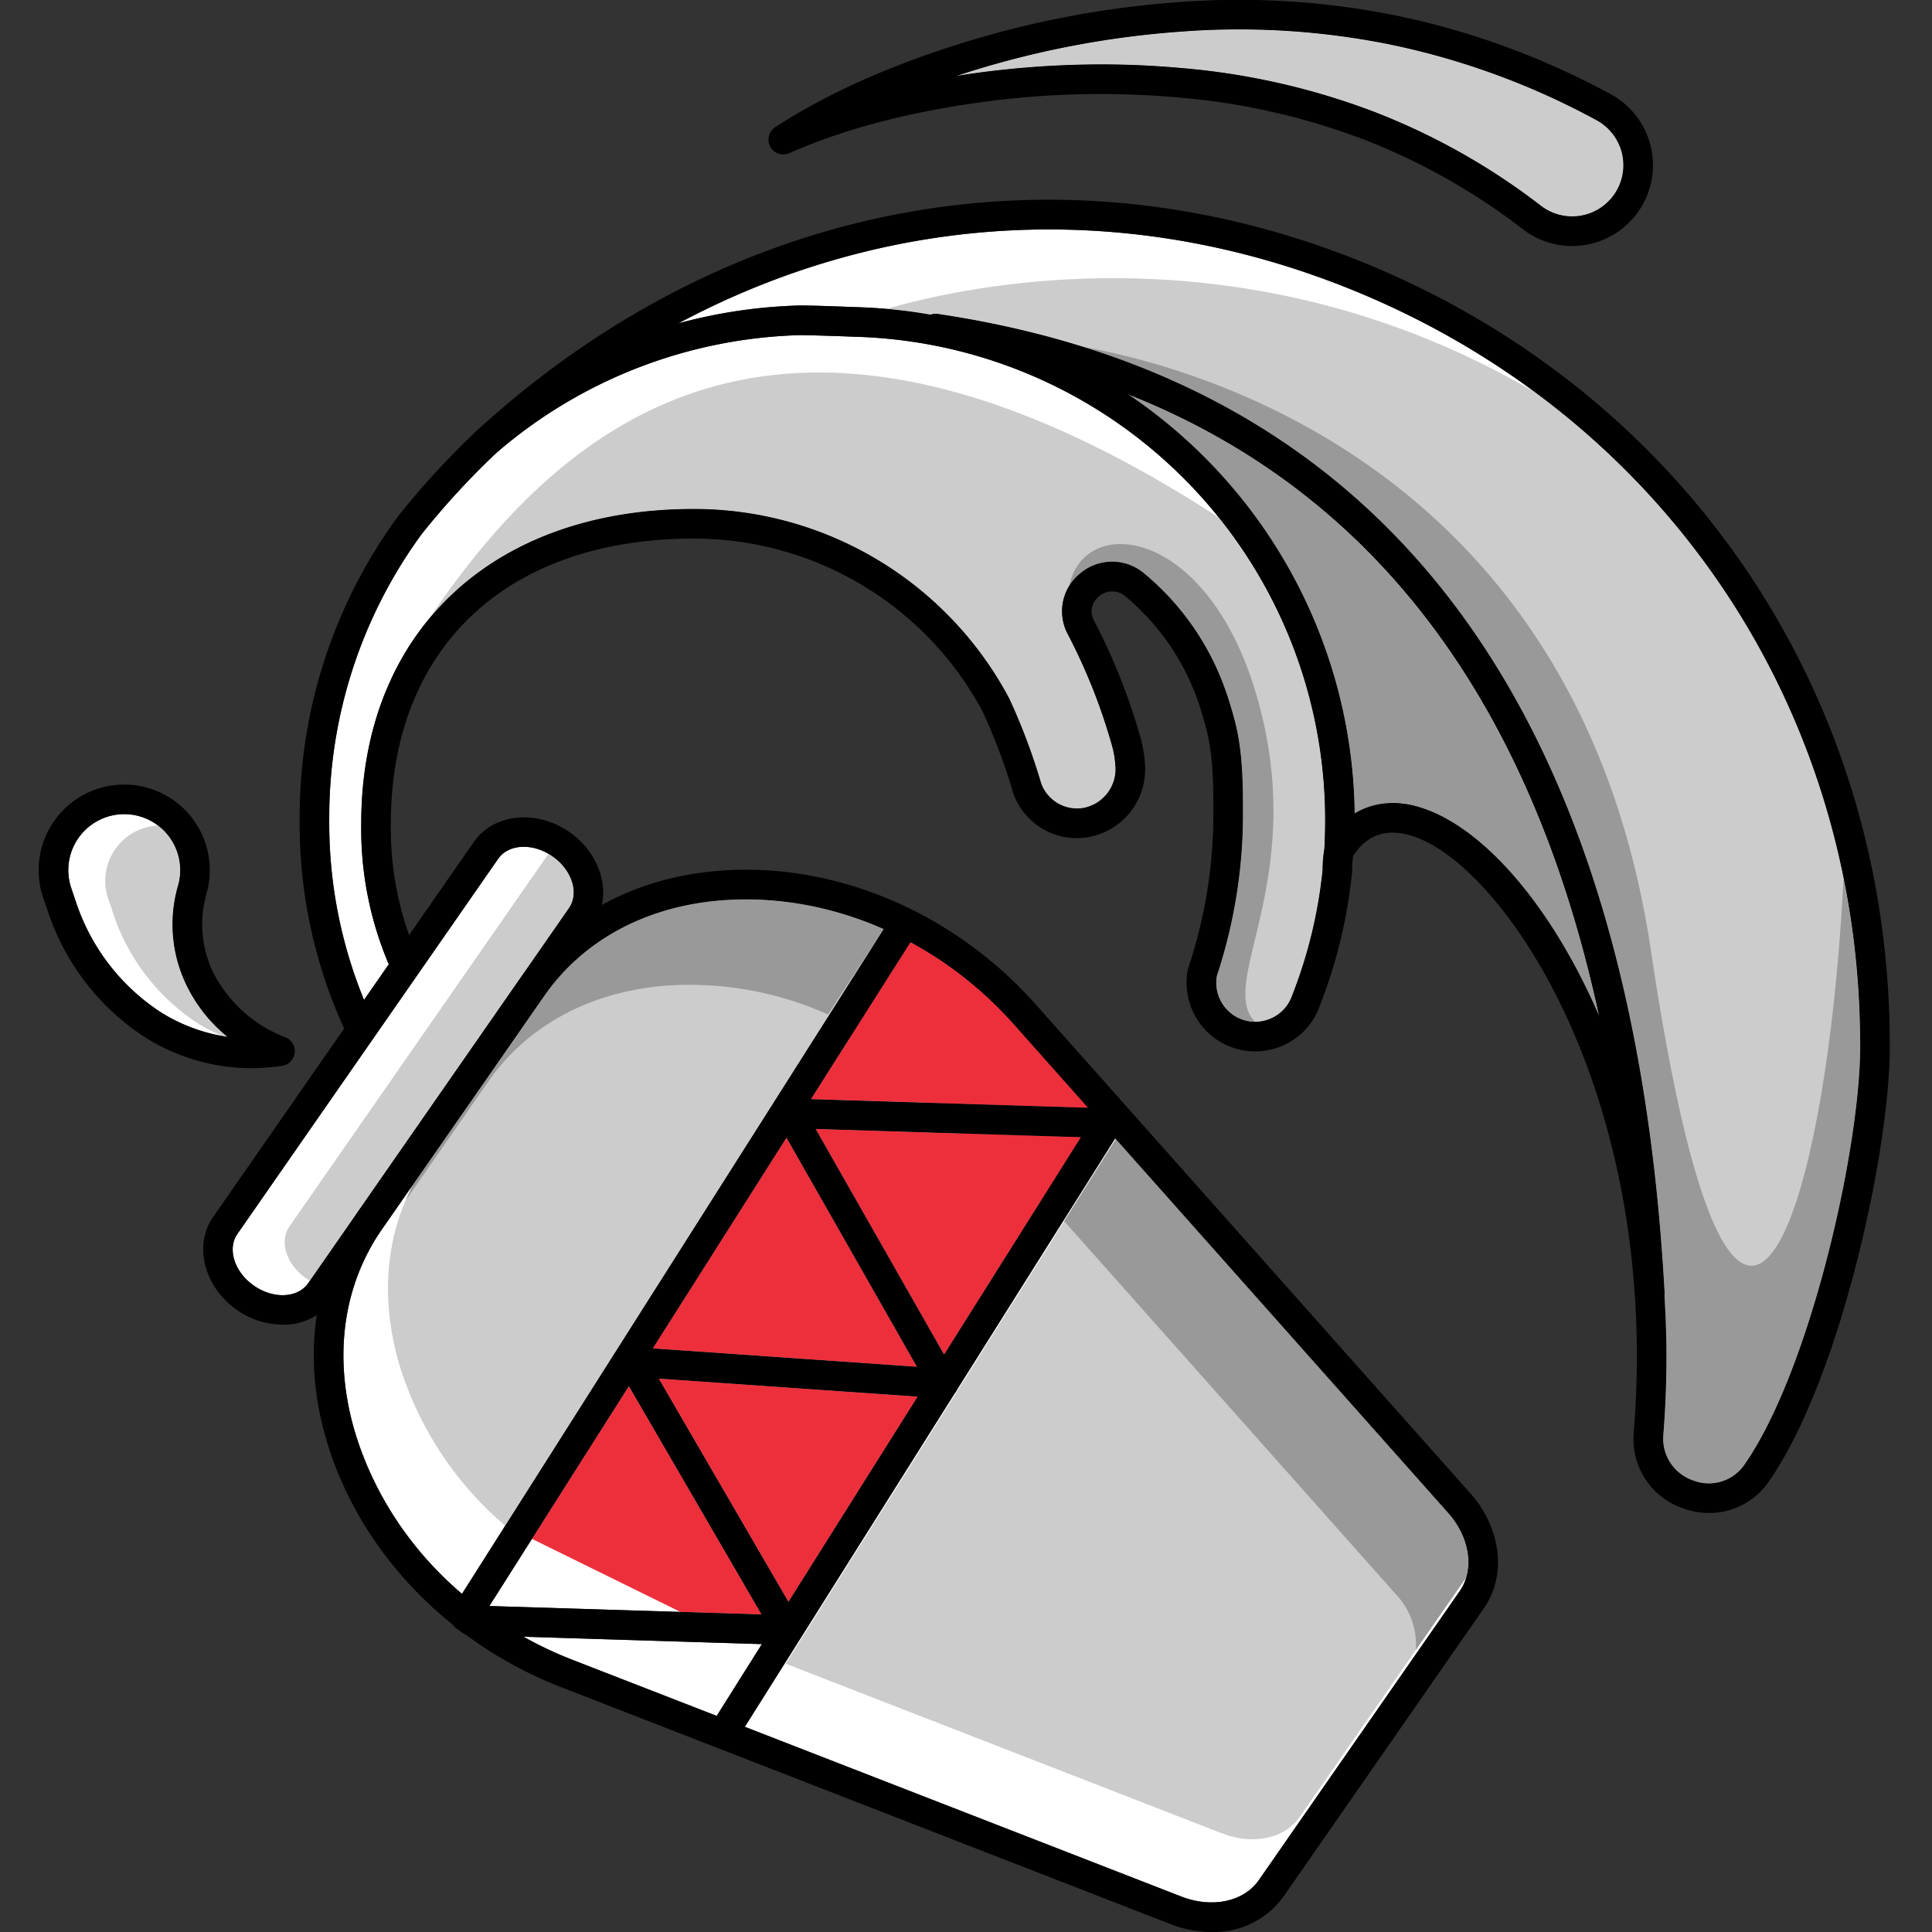 <svg xmlns="http://www.w3.org/2000/svg" xmlns:xlink="http://www.w3.org/1999/xlink" width="300" height="300" viewBox="0 0 300 300">
  <rect x="0" y="0" width="300" height="300" fill="#333333" stroke="none"/>
  <defs>
    <clipPath id="clip-path">
      <rect id="Rectangle_255" data-name="Rectangle 255" width="287.454" height="300" fill="none"/>
    </clipPath>
    <clipPath id="clip-path-3">
      <rect id="Rectangle_252" data-name="Rectangle 252" width="18.142" height="10.437" fill="none"/>
    </clipPath>
    <clipPath id="clip-path-4">
      <rect id="Rectangle_253" data-name="Rectangle 253" width="36.727" height="25.702" fill="none"/>
    </clipPath>
  </defs>
  <g id="lead_image" data-name="lead image" transform="translate(-699 -51)">
    <rect id="Rectangle_347" data-name="Rectangle 347" width="300" height="300" transform="translate(699 51)" fill="none"/>
    <g id="icon" transform="translate(705 51)">
      <g id="Group_341" data-name="Group 341" clip-path="url(#clip-path)">
        <g id="Group_340" data-name="Group 340">
          <g id="Group_339" data-name="Group 339" clip-path="url(#clip-path)">
            <path id="Path_802" data-name="Path 802" d="M220.951,11.8q6.165,0,12.2.548a109.874,109.874,0,0,1,30.011,6.767,103.319,103.319,0,0,1,25.912,14.559.091.091,0,0,1,.02.016l.157.124a7.956,7.956,0,0,0,11.76-2.57,7.945,7.945,0,0,0-3.2-10.772,116.416,116.416,0,0,0-31.779-11.7,118.356,118.356,0,0,0-32.846-2.05,143.894,143.894,0,0,0-31.658,5.883q-1.579.485-3.109.985c1.062-.168,2.134-.328,3.227-.478a144.255,144.255,0,0,1,19.3-1.315" transform="translate(-55.898 -1.803)" fill="#fff"/>
            <path id="Path_803" data-name="Path 803" d="M308.559,181.711c-10.662-49.2-35.189-81.52-73.3-96.544a79.59,79.59,0,0,1,34.955,57.965c.244,2.371.364,4.787.394,7.193a12.265,12.265,0,0,1,10.392-.9c9.361,2.986,19.94,14.726,27.562,32.286" transform="translate(-66.275 -23.993)" fill="#fff"/>
            <path id="Path_804" data-name="Path 804" d="M246.044,60.3c-35.934-15.669-74.376-13.911-107.768,3.9a79.436,79.436,0,0,1,18.937-2.791c2,0,6.081.157,7.839.226l.644.025a79.4,79.4,0,0,1,11.74,1.186,2.292,2.292,0,0,1,1.08-.136C248.473,73.08,286.463,124.2,291.426,214.658a2.271,2.271,0,0,1-.052.356,148.863,148.863,0,0,1-.144,21.717,6.852,6.852,0,0,0,4.635,7.131,6.71,6.71,0,0,0,8.04-2.559c10.4-15,18.267-50.643,17.892-65.96C321.461,124.6,292.434,80.534,246.044,60.3" transform="translate(-38.954 -13.976)" fill="#fff"/>
            <path id="Path_805" data-name="Path 805" d="M45.254,251.215c3.03,2.107,6.812,1.935,8.426-.386L73.926,221.7c.019-.024.034-.049.052-.072l20.2-29.061c1.612-2.321.458-5.926-2.574-8.033s-6.81-1.937-8.424.384l-40.5,58.262c-1.612,2.321-.458,5.924,2.572,8.031" transform="translate(-11.819 -51.571)" fill="#fff"/>
            <path id="Path_806" data-name="Path 806" d="M125.49,194.5c-12.155.725-22.269,6.045-28.48,14.978l-25.1,36.111c-6.211,8.934-7.672,20.267-4.119,31.912A53.4,53.4,0,0,0,84.3,302.254l65.476-103.22A52.5,52.5,0,0,0,125.49,194.5" transform="translate(-18.562 -54.77)" fill="#fff"/>
            <path id="Path_807" data-name="Path 807" d="M7.562,189.534a32.684,32.684,0,0,0,13.221,17.237,26.8,26.8,0,0,0,9.147,3.611c.4.074.8.142,1.2.2a23.367,23.367,0,0,1-6.393-8.074,21.6,21.6,0,0,1-1.3-15.376,8.689,8.689,0,1,0-16.572.337Z" transform="translate(-1.805 -49.581)" fill="#fff"/>
            <path id="Path_808" data-name="Path 808" d="M72.07,170.148a53.843,53.843,0,0,1-4.28-21.85c0-29.676,20.262-48.852,51.62-48.852a55.418,55.418,0,0,1,49.005,29.434,95.259,95.259,0,0,1,4.943,13.135,5.922,5.922,0,0,0,6.557,3.854,6.136,6.136,0,0,0,4.965-6.714,14.873,14.873,0,0,0-.514-2.959,90.162,90.162,0,0,0-6.859-17.286,7.543,7.543,0,0,1,1.944-9.481,7.673,7.673,0,0,1,9.841-.032A41.354,41.354,0,0,1,202,127.632c.417,1.12,1.086,3.362,1.425,4.675,1.275,4.9,1.275,9.98,1.275,14.46a79.818,79.818,0,0,1-3.484,23.38c-.014.054-.027.108-.042.159-.111.357-.229.705-.343,1.051l-.173.521s0,.009,0,.014a5.324,5.324,0,0,0-.106,1.142,6.056,6.056,0,0,0,6.049,6.047,4.127,4.127,0,0,0,.581-.04,6.067,6.067,0,0,0,5-3.647,5.155,5.155,0,0,0,.222-.582,73.55,73.55,0,0,0,4.667-19.364,18.344,18.344,0,0,1,.267-3.223.044.044,0,0,1,0-.016c.083-1.551.121-3.008.121-4.465A75.059,75.059,0,0,0,144.3,72.694l-.689-.027c-1.58-.06-5.684-.2-7.594-.222A75.238,75.238,0,0,0,88.773,90.732a1.772,1.772,0,0,1-.22.207,123.356,123.356,0,0,0-11.375,12.4,74.437,74.437,0,0,0-14.352,44.152,72.648,72.648,0,0,0,5.4,28.183Z" transform="translate(-17.699 -20.409)" fill="#fff"/>
            <path id="Path_809" data-name="Path 809" d="M132.754,278.671l41.033,2.858-20.266-35.6Z" transform="translate(-37.399 -69.283)" fill="#fff"/>
            <path id="Path_810" data-name="Path 810" d="M174.258,300.818l-40.211-2.8L154.191,332.7Z" transform="translate(-37.763 -83.956)" fill="#fff"/>
            <path id="Path_811" data-name="Path 811" d="M232.474,361.278l31.2-44.884c2.328-3.346,1.592-8.341-1.789-12.141l-51.712-58.17-24.649,39.163c-.024.045-.035.095-.062.138s-.069.077-.1.119l-32.7,51.962,67.808,26.366c4.743,1.841,9.678.792,12.006-2.554" transform="translate(-43.006 -69.325)" fill="#fff"/>
            <path id="Path_812" data-name="Path 812" d="M134.827,366.123l7.016-11.147-36.99-1.148a59.723,59.723,0,0,0,7.5,3.556Z" transform="translate(-29.539 -99.678)" fill="#fff"/>
            <path id="Path_813" data-name="Path 813" d="M209.163,245.337l-41.2-1.281L187.914,279.1Z" transform="translate(-47.317 -68.754)" fill="#fff"/>
            <path id="Path_814" data-name="Path 814" d="M198.434,216.413A59.217,59.217,0,0,0,182.4,203.7l-15.457,24.366,43.04,1.337Z" transform="translate(-47.029 -57.385)" fill="#fff"/>
            <path id="Path_815" data-name="Path 815" d="M119.1,299.647,97.434,333.8,139.7,335.11Z" transform="translate(-27.449 -84.415)" fill="#fff"/>
            <path id="Path_816" data-name="Path 816" d="M220.951,11.8q6.165,0,12.2.548a109.874,109.874,0,0,1,30.011,6.767,103.319,103.319,0,0,1,25.912,14.559.091.091,0,0,1,.02.016l.157.124a7.956,7.956,0,0,0,11.76-2.57,7.945,7.945,0,0,0-3.2-10.772,116.416,116.416,0,0,0-31.779-11.7,118.356,118.356,0,0,0-32.846-2.05,143.894,143.894,0,0,0-31.658,5.883q-1.579.485-3.109.985c1.062-.168,2.134-.328,3.227-.478a144.255,144.255,0,0,1,19.3-1.315" transform="translate(-55.898 -1.803)" fill="#ccc"/>
            <path id="Path_817" data-name="Path 817" d="M235.256,85.167a79.587,79.587,0,0,1,34.955,57.965c.245,2.371.364,4.787.394,7.193a12.262,12.262,0,0,1,10.392-.9c9.361,2.985,19.94,14.725,27.562,32.285-10.662-49.2-35.189-81.52-73.3-96.544" transform="translate(-66.275 -23.993)" fill="#999"/>
            <path id="Path_818" data-name="Path 818" d="M94.771,184.971c-.2-.142-.419-.248-.629-.369L53.92,242.464c-1.612,2.321-.458,5.923,2.572,8.031.2.142.419.248.63.369l19.97-28.726c.018-.024.034-.049.052-.072L97.345,193c1.612-2.321.458-5.926-2.574-8.033" transform="translate(-14.985 -52.005)" fill="#ccc"/>
            <path id="Path_819" data-name="Path 819" d="M128.2,194.5c-12.155.725-22.269,6.045-28.48,14.978L79.457,238.639c-4.408,8.32-5.147,18.283-2.033,28.486a53.347,53.347,0,0,0,16.3,24.555l58.769-92.645A52.5,52.5,0,0,0,128.2,194.5" transform="translate(-21.276 -54.77)" fill="#ccc"/>
            <path id="Path_820" data-name="Path 820" d="M129.3,194.5c-12.155.725-22.269,6.045-28.48,14.978L80.552,238.639c-.424.8-.784,1.629-1.14,2.459l12.757-18.354c6.211-8.933,16.325-14.254,28.48-14.979a52.5,52.5,0,0,1,24.291,4.531l8.65-13.263A52.5,52.5,0,0,0,129.3,194.5" transform="translate(-22.372 -54.77)" fill="#999"/>
            <path id="Path_821" data-name="Path 821" d="M33.387,211.276a23.366,23.366,0,0,1-6.393-8.074,21.6,21.6,0,0,1-1.3-15.376,8.674,8.674,0,0,0-3.094-9.36,8.612,8.612,0,0,0-7.712,11.427l.7,2.068A32.683,32.683,0,0,0,28.811,209.2a27.161,27.161,0,0,0,3.786,1.949c.264.046.527.094.791.131" transform="translate(-4.067 -50.276)" fill="#ccc"/>
            <path id="Path_822" data-name="Path 822" d="M173.788,281.529l-20.266-35.6-20.766,32.738Z" transform="translate(-37.399 -69.283)" fill="#ed2f3c"/>
            <path id="Path_823" data-name="Path 823" d="M134.047,298.018,154.192,332.7l20.066-31.882Z" transform="translate(-37.763 -83.956)" fill="#ed2f3c"/>
            <path id="Path_824" data-name="Path 824" d="M264.373,304.3l-51.61-58.056-18.406,29.246c-.024.044-.035.095-.063.138s-.068.077-.1.119l-32.7,51.962L229.3,354.074c4.743,1.841,9.679.792,12.007-2.554l25.811-37.13c.97-3.14,0-7-2.743-10.091" transform="translate(-45.494 -69.37)" fill="#ccc"/>
            <path id="Path_825" data-name="Path 825" d="M281.336,304.3l-51.61-58.056L221.7,258.988l51.558,58a11.258,11.258,0,0,1,3.038,8.595l7.779-11.19c.97-3.14,0-7-2.743-10.091" transform="translate(-62.457 -69.37)" fill="#999"/>
            <path id="Path_826" data-name="Path 826" d="M167.962,244.056,187.915,279.1l21.248-33.761Z" transform="translate(-47.317 -68.754)" fill="#ed2f3c"/>
            <path id="Path_827" data-name="Path 827" d="M166.939,228.063l43.04,1.336-11.545-12.986A59.243,59.243,0,0,0,182.4,203.7Z" transform="translate(-47.029 -57.384)" fill="#ed2f3c"/>
            <path id="Path_828" data-name="Path 828" d="M129.713,334.719l12.579.391-20.6-35.462-15.047,23.72Z" transform="translate(-30.043 -84.415)" fill="#ed2f3c"/>
            <path id="Path_829" data-name="Path 829" d="M283.907,77.826c-44.2-25.851-86.97-16.887-100.753-12.886,2.333.2,4.648.478,6.924.878a2.293,2.293,0,0,1,1.08-.135c69.958,10.363,107.949,61.485,112.912,151.94a2.105,2.105,0,0,1-.052.356,148.743,148.743,0,0,1-.144,21.717,6.853,6.853,0,0,0,4.635,7.131,6.71,6.71,0,0,0,8.041-2.559c10.4-15,18.267-50.643,17.892-65.961-.271-40.781-19.083-77.234-50.534-100.483" transform="translate(-51.597 -16.942)" fill="#ccc"/>
            <path id="Path_830" data-name="Path 830" d="M74.759,148.266l.143.373c.381-.939.826-1.832,1.262-2.73-.471.786-.945,1.571-1.4,2.357" transform="translate(-21.061 -41.105)" fill="#e7f4f6"/>
            <path id="Path_831" data-name="Path 831" d="M206.8,102.965C140.5,60,106.1,86.238,84.025,119.178c8.948-11.066,23.3-17.455,41.357-17.455a55.416,55.416,0,0,1,49,29.433,95.136,95.136,0,0,1,4.943,13.136,5.923,5.923,0,0,0,6.557,3.854,6.136,6.136,0,0,0,4.965-6.714,14.919,14.919,0,0,0-.514-2.958,90.16,90.16,0,0,0-6.86-17.286,7.544,7.544,0,0,1,1.944-9.481,7.673,7.673,0,0,1,9.841-.031,41.346,41.346,0,0,1,12.713,18.233c.417,1.12,1.087,3.362,1.426,4.675,1.275,4.9,1.275,9.98,1.275,14.46a79.842,79.842,0,0,1-3.484,23.38c-.014.054-.027.108-.043.159-.11.357-.228.7-.343,1.05l-.172.521c0,.005,0,.009-.005.014a5.323,5.323,0,0,0-.106,1.143,6.056,6.056,0,0,0,6.049,6.047,4.033,4.033,0,0,0,.582-.04,6.068,6.068,0,0,0,5-3.647,5.373,5.373,0,0,0,.222-.581,73.556,73.556,0,0,0,4.667-19.365,18.2,18.2,0,0,1,.267-3.223.046.046,0,0,1,0-.016c.083-1.551.121-3.007.121-4.464a74.809,74.809,0,0,0-16.63-47.056" transform="translate(-23.671 -22.686)" fill="#ccc"/>
            <path id="Path_832" data-name="Path 832" d="M247.071,140.357c.417,1.12,1.087,3.362,1.425,4.675,1.275,4.9,1.275,9.98,1.275,14.46a79.817,79.817,0,0,1-3.484,23.38c-.013.054-.027.108-.042.159-.11.357-.229.7-.344,1.05l-.173.521c0,.005,0,.009,0,.014a5.333,5.333,0,0,0-.106,1.143,6.056,6.056,0,0,0,6.049,6.047c-6.049-6.047,8.386-22.1.313-50.356-7.584-26.546-26.871-28.66-29.18-17.343a7.9,7.9,0,0,1,1.716-1.951,7.672,7.672,0,0,1,9.84-.032,41.35,41.35,0,0,1,12.714,18.233" transform="translate(-62.766 -33.135)" fill="#999"/>
            <path id="Path_833" data-name="Path 833" d="M320.426,250.993a6.71,6.71,0,0,0,8.04-2.559c10.4-15,18.267-50.643,17.892-65.96a130.468,130.468,0,0,0-2.594-24.914c-2.527,51.854-16.782,98.971-29.909,11.075-11.042-73.937-69.215-90.3-88.4-93.713,55.687,17.324,86.125,66.591,90.529,146.867a2.253,2.253,0,0,1-.052.356,148.846,148.846,0,0,1-.144,21.717,6.853,6.853,0,0,0,4.635,7.131" transform="translate(-63.514 -21.107)" fill="#999"/>
            <g id="Group_335" data-name="Group 335" transform="translate(143.704 176.019)" style="mix-blend-mode: multiply;isolation: isolate">
              <g id="Group_334" data-name="Group 334">
                <g id="Group_333" data-name="Group 333" clip-path="url(#clip-path-3)">
                  <path id="Path_834" data-name="Path 834" d="M218.207,245.618l-18.143-.564,11.929,10.437Z" transform="translate(-200.065 -245.054)" fill="#ed2f3c"/>
                </g>
              </g>
            </g>
            <g id="Group_338" data-name="Group 338" transform="translate(126.224 146.313)" style="mix-blend-mode: multiply;isolation: isolate">
              <g id="Group_337" data-name="Group 337">
                <g id="Group_336" data-name="Group 336" clip-path="url(#clip-path-4)">
                  <path id="Path_835" data-name="Path 835" d="M187.757,228.633l24.7.767-11.545-12.987A59.233,59.233,0,0,0,184.871,203.7l-9.142,14.412Z" transform="translate(-175.729 -203.698)" fill="#ed2f3c"/>
                </g>
              </g>
            </g>
            <path id="Path_836" data-name="Path 836" d="M285.808,247.1a12.066,12.066,0,0,1-4.056-.718,11.329,11.329,0,0,1-7.674-11.829c4.175-52.25-20.156-88.04-34.37-92.575-4.109-1.311-7.286-.15-9.43,3.441a2.3,2.3,0,0,1-3.945-2.357c3.239-5.435,8.626-7.421,14.774-5.464,18.458,5.888,41.674,45.761,37.555,97.323a6.853,6.853,0,0,0,4.635,7.131,6.711,6.711,0,0,0,8.04-2.559c10.4-15,18.267-50.643,17.892-65.961-.337-50.744-29.364-94.809-75.754-115.039-46.6-20.318-97.419-11.363-135.966,23.953a2.3,2.3,0,0,1-3.107-3.39c39.925-36.581,92.6-45.842,140.911-24.777,48.08,20.967,78.162,66.634,78.512,119.181.386,15.807-7.474,52.444-18.709,68.649a11.232,11.232,0,0,1-9.308,4.99" transform="translate(-26.384 -12.163)"/>
            <path id="Path_837" data-name="Path 837" d="M204.8,181.874a10.657,10.657,0,0,1-10.646-10.644,10.044,10.044,0,0,1,.184-1.988,2.283,2.283,0,0,1,.085-.391l.254-.768c.09-.265.18-.529.265-.8.014-.054.027-.1.04-.152a75.187,75.187,0,0,0,3.324-22.166c0-4.411,0-8.972-1.126-13.3-.305-1.18-.934-3.284-1.284-4.226a36.808,36.808,0,0,0-11.277-16.247,3.1,3.1,0,0,0-4.058,0,2.973,2.973,0,0,0-.77,3.818A94.8,94.8,0,0,1,187,133.177a19.62,19.62,0,0,1,.669,3.869,10.7,10.7,0,0,1-8.866,11.564,10.458,10.458,0,0,1-11.6-6.922,2.408,2.408,0,0,1-.1-.38,97.248,97.248,0,0,0-4.545-12.069,50.832,50.832,0,0,0-44.949-27c-29,0-47.023,16.958-47.023,44.255a49.283,49.283,0,0,0,4.027,20.338,2.3,2.3,0,0,1-4.2,1.859,53.73,53.73,0,0,1-4.422-22.2c0-29.676,20.263-48.852,51.62-48.852a55.417,55.417,0,0,1,49.005,29.434,95.266,95.266,0,0,1,4.943,13.135,5.922,5.922,0,0,0,6.556,3.854,6.137,6.137,0,0,0,4.966-6.714,14.99,14.99,0,0,0-.514-2.959,90.219,90.219,0,0,0-6.86-17.285,7.544,7.544,0,0,1,1.944-9.481,7.673,7.673,0,0,1,9.84-.032A41.354,41.354,0,0,1,200.2,125.829c.417,1.12,1.086,3.362,1.425,4.675,1.275,4.9,1.275,9.98,1.275,14.46a79.818,79.818,0,0,1-3.484,23.38c-.013.054-.027.108-.042.159-.11.357-.229.705-.343,1.051l-.173.521s0,.009,0,.014a5.324,5.324,0,0,0-.106,1.142,6.056,6.056,0,0,0,6.049,6.047,4.127,4.127,0,0,0,.581-.04,6.067,6.067,0,0,0,5-3.647,5.317,5.317,0,0,0,.223-.582,73.576,73.576,0,0,0,4.667-19.364,18.207,18.207,0,0,1,.267-3.223.043.043,0,0,1,0-.016c.083-1.551.121-3.008.121-4.465A75.059,75.059,0,0,0,142.5,70.891l-.689-.027c-1.58-.06-5.683-.2-7.594-.222A75.237,75.237,0,0,0,86.971,88.929a1.776,1.776,0,0,1-.221.207,123.353,123.353,0,0,0-11.376,12.4,74.442,74.442,0,0,0-14.352,44.152,72.169,72.169,0,0,0,6.783,31.349,2.3,2.3,0,0,1-4.162,1.952,76.687,76.687,0,0,1-7.219-33.3,79.073,79.073,0,0,1,15.3-46.946,128.493,128.493,0,0,1,11.78-12.864,3.817,3.817,0,0,1,.469-.435,79.874,79.874,0,0,1,50.181-19.4c2,0,6.08.157,7.838.227l.644.024a79.638,79.638,0,0,1,77.614,79.644c0,1.61-.044,3.216-.136,4.806a2.322,2.322,0,0,1-.1.664,15.422,15.422,0,0,0-.157,2.119c0,.094,0,.325-.007.419a77.807,77.807,0,0,1-4.933,20.615,8.581,8.581,0,0,1-.337.878,10.606,10.606,0,0,1-8.622,6.355,8.031,8.031,0,0,1-1.165.078" transform="translate(-15.896 -18.606)"/>
            <path id="Path_838" data-name="Path 838" d="M33.008,213.634a30.654,30.654,0,0,1-5.741-.539,31.425,31.425,0,0,1-10.72-4.227A37.345,37.345,0,0,1,1.4,189.2l-.7-2.065a13.285,13.285,0,0,1,18.489-16.148,13.292,13.292,0,0,1,6.853,15.636,17.246,17.246,0,0,0,1.042,12.123,21.117,21.117,0,0,0,11.272,10.125,2.3,2.3,0,0,1-.527,4.4,31.85,31.85,0,0,1-4.824.368M13.3,174.194a8.7,8.7,0,0,0-8.24,11.47l.7,2.067a32.68,32.68,0,0,0,13.221,17.236,26.769,26.769,0,0,0,9.147,3.611c.4.075.8.141,1.2.2a23.358,23.358,0,0,1-6.393-8.074,21.6,21.6,0,0,1-1.3-15.376A8.7,8.7,0,0,0,13.3,174.194" transform="translate(0 -47.777)"/>
            <path id="Path_839" data-name="Path 839" d="M282.549,38.2a12.549,12.549,0,0,1-7.561-2.548c-.009-.006-.139-.108-.177-.139A98.817,98.817,0,0,0,250.048,21.6a105.46,105.46,0,0,0-28.769-6.474,135.948,135.948,0,0,0-30.464.743c-11.607,1.6-21.369,4.2-29.838,7.921a2.3,2.3,0,0,1-2.175-4.034c8.249-5.34,18.04-9.705,29.932-13.346A148.74,148.74,0,0,1,221.413.334a123.073,123.073,0,0,1,34.111,2.139,120.965,120.965,0,0,1,33.022,12.155,12.542,12.542,0,0,1-6,23.568M209.494,10q6.165,0,12.2.548a109.875,109.875,0,0,1,30.011,6.767A103.323,103.323,0,0,1,277.62,31.871a.1.1,0,0,1,.02.016l.157.124a7.956,7.956,0,0,0,11.76-2.57,7.945,7.945,0,0,0-3.2-10.772,116.416,116.416,0,0,0-31.779-11.7,118.357,118.357,0,0,0-32.846-2.05,143.894,143.894,0,0,0-31.658,5.883q-1.579.485-3.109.985c1.062-.168,2.134-.328,3.227-.478A144.256,144.256,0,0,1,209.494,10" transform="translate(-44.441 0)"/>
            <path id="Path_840" data-name="Path 840" d="M198.853,352.967a17.4,17.4,0,0,1-6.3-1.21L97.9,314.955c-17.58-6.835-31.155-21.006-36.316-37.91-3.973-13.021-2.289-25.763,4.741-35.878l25.1-36.109c7.032-10.116,18.39-16.134,31.981-16.944,17.627-1.062,35.654,6.731,48.185,20.83l67.474,75.9c4.8,5.391,5.674,12.72,2.13,17.82L210,347.544a13.315,13.315,0,0,1-11.146,5.423M95.2,207.679,70.1,243.79c-6.21,8.934-7.672,20.267-4.119,31.912,4.752,15.569,17.306,28.64,33.584,34.969l94.649,36.8c4.743,1.841,9.679.793,12.006-2.554l31.2-44.883c2.328-3.347,1.592-8.341-1.789-12.141L168.162,212c-11.6-13.052-28.229-20.273-44.477-19.294-12.155.725-22.269,6.045-28.48,14.978" transform="translate(-16.756 -52.967)"/>
            <path id="Path_841" data-name="Path 841" d="M47.882,255.471a12.414,12.414,0,0,1-7.049-2.274c-5.111-3.553-6.781-10.027-3.724-14.428l40.5-58.262v0c3.063-4.4,9.713-5.086,14.823-1.536S99.217,189,96.16,193.4L75.913,222.527c-.018.024-.034.049-.052.072L55.66,251.66a9.283,9.283,0,0,1-7.778,3.811m33.5-72.342-40.5,58.262c-1.612,2.321-.458,5.924,2.572,8.031s6.813,1.935,8.426-.386l20.247-29.124c.018-.024.034-.049.052-.072l20.2-29.061c1.612-2.321.458-5.926-2.574-8.033s-6.81-1.937-8.424.383" transform="translate(-10.024 -49.779)"/>
            <path id="Path_842" data-name="Path 842" d="M91.3,308.824a2.3,2.3,0,0,1-1.939-3.531l67.992-107.185a2.3,2.3,0,1,1,3.883,2.464L93.24,307.758a2.3,2.3,0,0,1-1.944,1.066" transform="translate(-25.072 -55.509)"/>
            <path id="Path_843" data-name="Path 843" d="M141.693,322.321h-.072l-49.31-1.531a2.3,2.3,0,1,1,.144-4.6l45.171,1.4-22.117-38.074a2.29,2.29,0,0,1,.036-2.368,2.325,2.325,0,0,1,2.11-1.08l44.111,3.073L140,240.918a2.3,2.3,0,0,1,.029-2.324,2.416,2.416,0,0,1,2.041-1.113l49.31,1.531a2.3,2.3,0,0,1,2.227,2.37,2.373,2.373,0,0,1-2.37,2.227L146.022,242.2l21.862,38.4a2.3,2.3,0,0,1-2.157,3.432l-44.066-3.068,22.018,37.905a2.3,2.3,0,0,1-1.987,3.452" transform="translate(-25.378 -66.902)"/>
            <path id="Path_844" data-name="Path 844" d="M147.143,338.891a2.3,2.3,0,0,1-1.944-3.522l59.59-94.681a2.3,2.3,0,1,1,3.892,2.447l-59.59,94.68a2.3,2.3,0,0,1-1.949,1.075" transform="translate(-40.805 -67.503)"/>
            <path id="Path_845" data-name="Path 845" d="M303.878,222.214a2.3,2.3,0,0,1-2.292-2.173c-4.828-87.971-41.5-137.645-109-147.644a2.3,2.3,0,0,1,.673-4.548c69.958,10.363,107.949,61.485,112.912,151.941a2.3,2.3,0,0,1-2.168,2.42,1.261,1.261,0,0,1-.128,0" transform="translate(-53.702 -19.108)"/>
          </g>
        </g>
      </g>
    </g>
  </g>
</svg>
